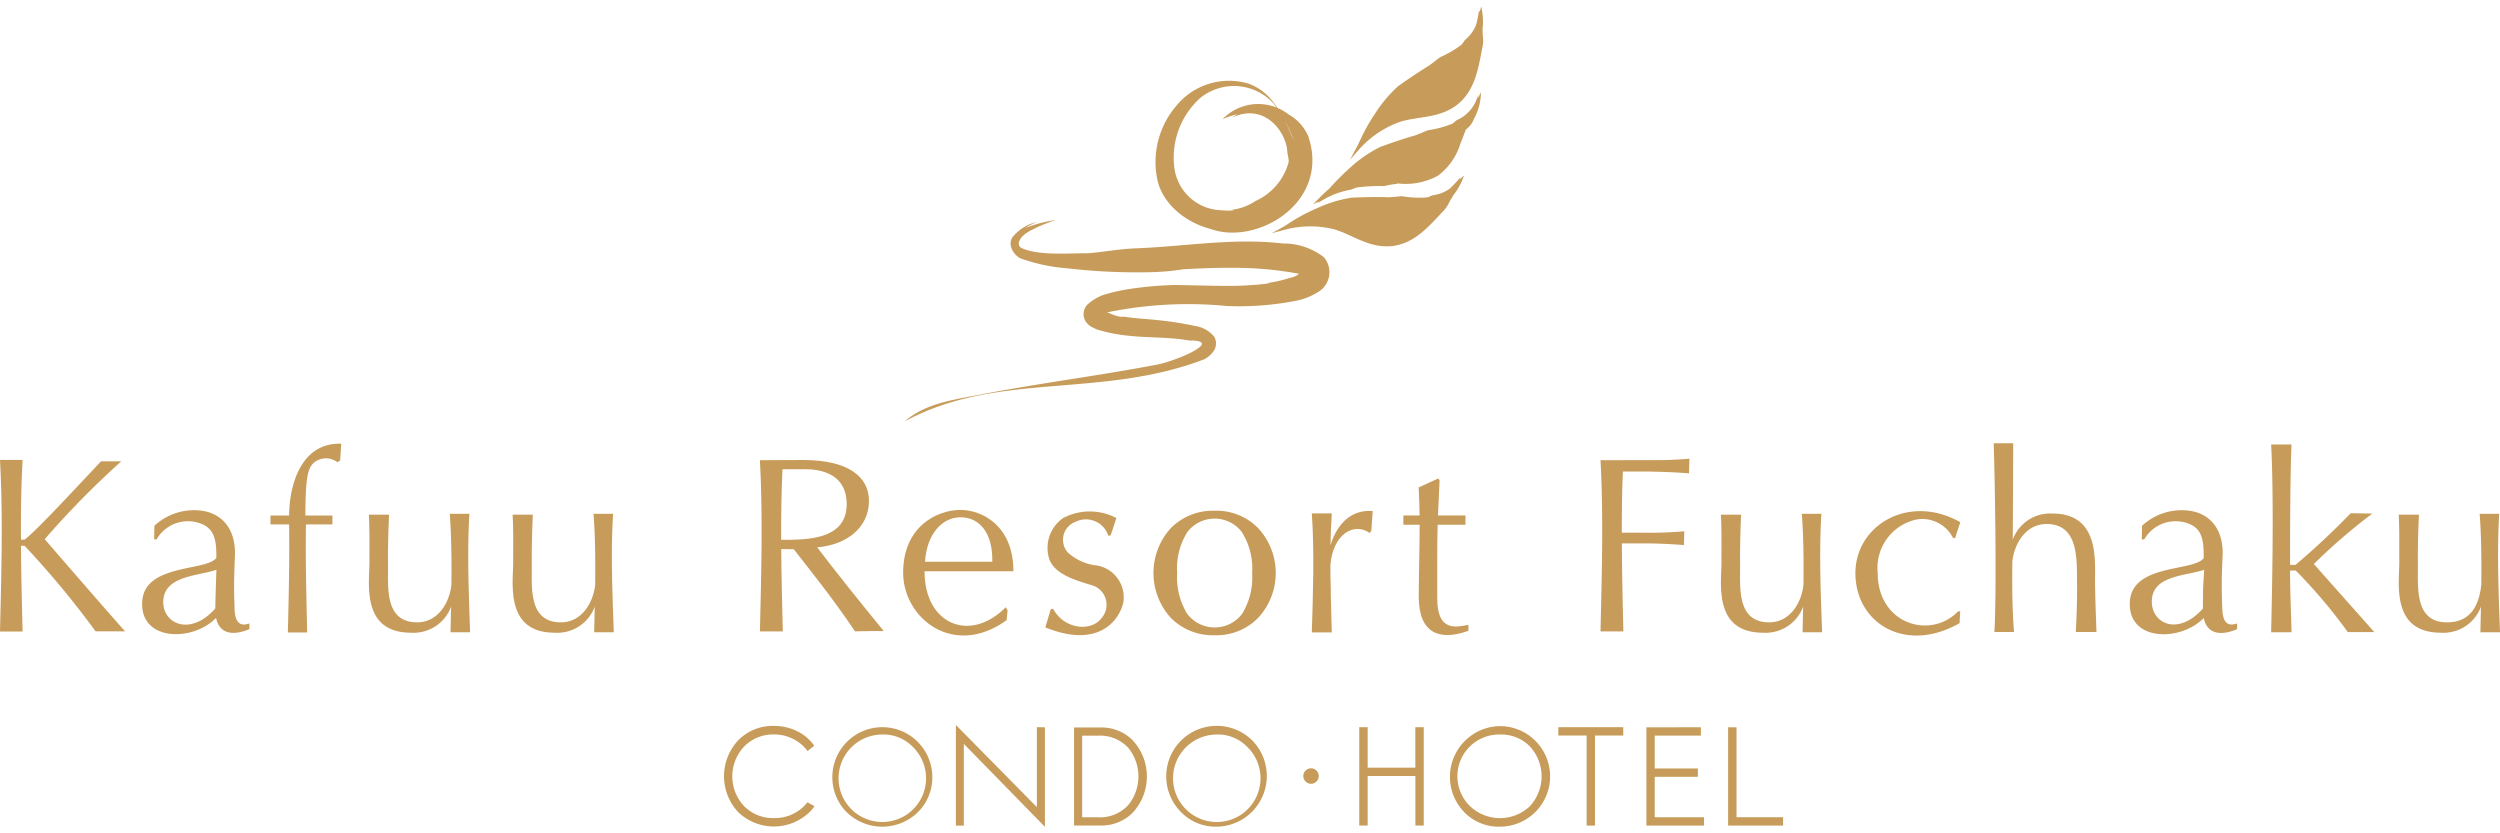 <svg xmlns="http://www.w3.org/2000/svg" xmlns:xlink="http://www.w3.org/1999/xlink" width="213" height="71" viewBox="0 0 213 71">
  <defs>
    <clipPath id="clip-path">
      <rect id="長方形_78" data-name="長方形 78" width="213" height="71" transform="translate(-573 6865)" fill="#fff"/>
    </clipPath>
  </defs>
  <g id="cmn-footer_logo" transform="translate(573 -6865)" clip-path="url(#clip-path)">
    <g id="kafuu_logo" transform="translate(-700.274 6735.316)">
      <g id="グループ_540" data-name="グループ 540">
        <g id="グループ_535" data-name="グループ 535">
          <path id="パス_1059" data-name="パス 1059" d="M257.612,193.27a3.748,3.748,0,0,1,0,5.109,3.7,3.7,0,0,1-5.086-.006,3.555,3.555,0,0,1,2.538-6.108A3.439,3.439,0,0,1,257.612,193.27Zm-5.581,5.614a4.091,4.091,0,0,0,3.026,1.233,4.284,4.284,0,1,0,.006-8.568,4.324,4.324,0,0,0-3.032,7.335Z" fill="#c79b59"/>
          <path id="パス_1060" data-name="パス 1060" d="M265.575,191.643h-5.531v.711h2.41v7.669h.711v-7.669h2.41Z" fill="#c79b59"/>
          <path id="パス_1061" data-name="パス 1061" d="M275.226,199.312v-7.663h-.716v8.374h4.681v-.711Z" fill="#c79b59"/>
          <path id="パス_1062" data-name="パス 1062" d="M268.257,199.312v-3.443h3.676v-.711h-3.676v-2.8h3.932v-.711l-4.642.006v8.374h4.909v-.711Z" fill="#c79b59"/>
          <path id="パス_1063" data-name="パス 1063" d="M247.861,191.643v3.448H243.8v-3.448h-.716v8.379h.716V195.8h4.065v4.22h.711v-8.379Z" fill="#c79b59"/>
          <path id="パス_1064" data-name="パス 1064" d="M239.632,195.8a.658.658,0,1,0-.661.661A.659.659,0,0,0,239.632,195.8Z" fill="#c79b59"/>
          <path id="パス_1065" data-name="パス 1065" d="M204.993,193.27a3.727,3.727,0,1,1-2.549-1.005A3.452,3.452,0,0,1,204.993,193.27Zm-5.581,5.614a4.345,4.345,0,0,0,6.069-.006,4.171,4.171,0,0,0,1.227-3.054,4.26,4.26,0,1,0-7.3,3.06Z" fill="#c79b59"/>
          <path id="パス_1066" data-name="パス 1066" d="M233.49,193.27a3.727,3.727,0,1,1-2.554-1.005A3.452,3.452,0,0,1,233.49,193.27Zm-5.581,5.614a4.1,4.1,0,0,0,3.032,1.233,4.32,4.32,0,0,0,3.032-7.341,4.3,4.3,0,0,0-6.064,6.108Z" fill="#c79b59"/>
          <path id="パス_1067" data-name="パス 1067" d="M196.069,198.04a3.837,3.837,0,0,1-.439.466,3.519,3.519,0,0,1-2.421.877,3.449,3.449,0,0,1-2.538-1.016,3.706,3.706,0,0,1,.006-5.081,3.442,3.442,0,0,1,2.532-1.027,3.571,3.571,0,0,1,1.749.439,3.248,3.248,0,0,1,1.116.972l.044-.028.528-.422a3.859,3.859,0,0,0-1.233-1.122,4.389,4.389,0,0,0-2.2-.566,4.093,4.093,0,0,0-3.037,1.222,4.471,4.471,0,0,0,0,6.13,4.386,4.386,0,0,0,6.125-.061,4,4,0,0,0,.372-.45Z" fill="#c79b59"/>
          <path id="パス_1068" data-name="パス 1068" d="M215.615,191.643v6.808l-6.9-7v8.574h.677v-6.963l6.908,7.069v-8.485Z" fill="#c79b59"/>
          <g id="グループ_534" data-name="グループ 534">
            <path id="パス_1069" data-name="パス 1069" d="M221.085,191.666a3.727,3.727,0,0,1,2.643,1.038,4.535,4.535,0,0,1,.011,6.264,3.758,3.758,0,0,1-2.654,1.05h-2.3v-8.352h2.3Zm-.228,7.652a3.233,3.233,0,0,0,2.571-1.077,3.871,3.871,0,0,0,.011-4.8,3.241,3.241,0,0,0-2.582-1.077h-1.383v6.952Z" fill="#c79b59"/>
          </g>
        </g>
        <g id="グループ_539" data-name="グループ 539">
          <g id="グループ_536" data-name="グループ 536">
            <path id="パス_1070" data-name="パス 1070" d="M147.259,181.5c-.028-1.022-.089-1.749.028-4.4.117-2.527-1.277-3.676-2.765-3.893a4.949,4.949,0,0,0-4.093,1.272l-.022,1.161h.205a3.086,3.086,0,0,1,4.054-1.222c.85.472,1.066,1.277,1.038,2.8-.839,1.155-6.1.478-6.314,3.7-.222,3.426,4.309,3.465,6.291,1.41.339,1.583,1.749,1.422,2.843.955V182.8C147.514,183.164,147.281,182.409,147.259,181.5Zm-6.069-.683c.144-2.093,2.982-2.055,4.526-2.588-.039.844-.089,2.6-.1,3.3C143.449,183.969,141.05,182.8,141.189,180.815Z" fill="#c79b59"/>
            <path id="パス_1071" data-name="パス 1071" d="M179.51,173.457h-1.666c.15,1.993.161,4.031.139,6.064-.189,1.627-1.211,3.187-2.921,3.187-2.882,0-2.438-3.21-2.482-5.081-.006-1.372.033-2.743.089-4.093h-1.721c.078,1.349.044,2.721.05,4.093-.011,1.81-.689,5.964,3.548,5.964a3.4,3.4,0,0,0,3.4-2.221c-.011.727-.033,1.46-.05,2.182h1.671C179.455,180.2,179.3,176.778,179.51,173.457Z" fill="#c79b59"/>
            <path id="パス_1072" data-name="パス 1072" d="M167.266,173.457h-1.671c.144,1.993.161,4.031.139,6.064-.189,1.627-1.211,3.187-2.921,3.187-2.882,0-2.438-3.21-2.482-5.081-.011-1.372.033-2.743.089-4.093H158.7c.072,1.349.044,2.721.05,4.093-.011,1.81-.689,5.964,3.548,5.964a3.41,3.41,0,0,0,3.41-2.221c-.017.727-.033,1.46-.05,2.182h1.666C167.216,180.2,167.066,176.778,167.266,173.457Z" fill="#c79b59"/>
            <path id="パス_1073" data-name="パス 1073" d="M131.083,175.623a75.691,75.691,0,0,1,6.525-6.636h-1.721c-1.627,1.7-5.292,5.714-6.514,6.675h-.311c-.017-2.277.011-4.553.139-6.791h-1.927c.261,4.8.117,9.773,0,14.621H129.2c-.061-2.416-.122-4.87-.139-7.308h.305a76.9,76.9,0,0,1,6.053,7.291h2.51C135.553,180.8,131.083,175.623,131.083,175.623Z" fill="#c79b59"/>
            <path id="パス_1074" data-name="パス 1074" d="M154.055,169.076a1.608,1.608,0,0,1,1.966-.011l.233-.144.094-1.433c-3.454-.106-4.42,3.548-4.442,6.119h-1.588v.755h1.588c.044,3.06-.033,6.158-.105,9.207h1.644c-.067-3.043-.15-6.142-.106-9.207h2.255v-.755h-2.3C153.3,170.387,153.489,169.531,154.055,169.076Z" fill="#c79b59"/>
          </g>
          <g id="グループ_537" data-name="グループ 537">
            <path id="パス_1075" data-name="パス 1075" d="M228.443,175.007a2.924,2.924,0,0,1,4.631,0,5.838,5.838,0,0,1,.883,3.5,5.909,5.909,0,0,1-.855,3.476,2.935,2.935,0,0,1-4.676,0,5.892,5.892,0,0,1-.855-3.476A5.752,5.752,0,0,1,228.443,175.007Zm-1.433,7.3a5.034,5.034,0,0,0,3.748,1.5,4.979,4.979,0,0,0,3.726-1.5,5.621,5.621,0,0,0,0-7.608,4.958,4.958,0,0,0-3.726-1.5,5.046,5.046,0,0,0-3.748,1.5,5.684,5.684,0,0,0,0,7.608Z" fill="#c79b59"/>
            <path id="パス_1076" data-name="パス 1076" d="M196.9,176.317c2.593-.217,4.409-1.749,4.409-3.948,0-2.093-1.788-3.493-5.625-3.493l-3.665.017c.261,4.8.111,9.751,0,14.588h1.949c-.056-2.316-.117-4.664-.133-7.008H194.9c1.416,1.827,3.287,4.12,5.22,7,.694-.022,1.7-.022,2.449-.022C200.672,181.137,198.251,178.116,196.9,176.317Zm-2.138-.644h-.933c-.011-2.01.022-4.026.111-6.008h1.6c.405,0,3.693-.25,3.865,2.732C199.579,175.429,196.574,175.618,194.759,175.673Z" fill="#c79b59"/>
            <path id="パス_1077" data-name="パス 1077" d="M222.39,173.824,221.9,175.3l-.2.028a2,2,0,0,0-2.8-1.183,1.637,1.637,0,0,0-.661,2.6,4.4,4.4,0,0,0,2.538,1.127,2.749,2.749,0,0,1,2.193,3.193c-.372,1.533-2.166,3.893-6.636,2.071l.461-1.533.2-.056c.977,1.8,3.26,1.96,4.126.805a1.73,1.73,0,0,0-.777-2.793c-1.416-.428-3.2-.938-3.665-2.227a3.093,3.093,0,0,1,1.183-3.515A4.855,4.855,0,0,1,222.39,173.824Z" fill="#c79b59"/>
            <path id="パス_1078" data-name="パス 1078" d="M212.967,181.42c-3.082,3.1-6.941,1.422-6.919-3.065h7.569c0-3.882-2.671-5.225-4.509-5.225-2.06,0-4.887,1.466-4.887,5.347s4.292,7.313,8.813,4.048l.089-.833Zm-3.848-7.663c1.594,0,2.749,1.31,2.7,3.787h-5.731C206.22,175.229,207.514,173.757,209.118,173.757Z" fill="#c79b59"/>
            <path id="パス_1079" data-name="パス 1079" d="M249.727,180.682c0-1.344-.017-4.764.033-6.291h2.371V173.6h-2.343c.028-.777.1-2.043.139-2.987l-.105-.167-1.677.766c.039.672.067,1.755.078,2.388H246.84v.789h1.388c.006,1.377-.078,4.748-.078,6.119,0,3.215,1.844,3.782,4.231,2.921v-.511C251.415,183.092,249.727,183.592,249.727,180.682Z" fill="#c79b59"/>
            <path id="パス_1080" data-name="パス 1080" d="M244.108,174.923l.122-1.694c-1.566-.15-2.954.794-3.6,2.915.017-.911.05-1.821.111-2.721h-1.7c.228,3.332.1,6.78,0,10.14h1.7c-.033-1.266-.072-2.538-.1-3.82.067,1.516-.017-1.011-.017-1.011v-.072c-.006-.289,0-.578,0-.866.233-2.638,2.032-3.637,3.337-2.7Z" fill="#c79b59"/>
          </g>
          <g id="グループ_538" data-name="グループ 538">
            <path id="パス_1081" data-name="パス 1081" d="M316.612,181.5a42.748,42.748,0,0,1,.028-4.4c.117-2.527-1.277-3.676-2.771-3.893a4.949,4.949,0,0,0-4.092,1.272l-.022,1.161h.211a3.08,3.08,0,0,1,4.048-1.222c.85.472,1.038,1.288,1.011,2.821-.839,1.155-6.075.466-6.286,3.687-.222,3.426,4.309,3.465,6.292,1.41.339,1.583,1.749,1.422,2.843.955V182.8C316.873,183.164,316.635,182.409,316.612,181.5Zm-6-.722c.144-2.093,2.91-2.016,4.459-2.549-.039.844-.1,1.255-.1,2.3,0,.272-.028.766,0,.994C312.8,183.969,310.476,182.764,310.615,180.776Z" fill="#c79b59"/>
            <path id="パス_1082" data-name="パス 1082" d="M282.456,173.457H280.79c.15,1.993.161,4.031.139,6.064-.189,1.627-1.211,3.187-2.921,3.187-2.882,0-2.438-3.21-2.482-5.081-.011-1.372.033-2.743.089-4.093h-1.721c.072,1.349.044,2.721.05,4.093-.011,1.81-.689,5.964,3.548,5.964a3.41,3.41,0,0,0,3.41-2.221c-.017.727-.033,1.46-.05,2.182h1.666C282.4,180.2,282.251,176.778,282.456,173.457Z" fill="#c79b59"/>
            <path id="パス_1083" data-name="パス 1083" d="M297.194,183.53h1.671c-.15-1.993-.167-3.981-.139-6.014.189-1.627,1.211-3.187,2.921-3.187,2.882,0,2.549,3.376,2.593,5.248.011,1.372-.044,2.6-.105,3.954h1.76c-.061-1.566-.1-2.727-.122-4.1-.028-1.816.472-5.992-3.615-5.992a3.4,3.4,0,0,0-3.4,2.221c.017-.727.033-7.485.044-8.207h-1.666C297.249,170.8,297.4,180.21,297.194,183.53Z" fill="#c79b59"/>
            <path id="パス_1084" data-name="パス 1084" d="M340.207,173.457h-1.666c.15,1.993.161,4.031.139,6.064-.189,1.627-.822,3.187-2.921,3.187-2.882,0-2.438-3.21-2.482-5.081-.011-1.372.028-2.743.089-4.093h-1.721c.072,1.349.039,2.721.05,4.093-.011,1.81-.689,5.964,3.548,5.964a3.405,3.405,0,0,0,3.41-2.221c-.017.727-.033,1.46-.05,2.182h1.671C340.157,180.2,340.007,176.778,340.207,173.457Z" fill="#c79b59"/>
            <path id="パス_1085" data-name="パス 1085" d="M324.414,177.739a48.16,48.16,0,0,1,4.987-4.3l-1.849-.028a64.013,64.013,0,0,1-4.7,4.4h-.461c-.011-2.055.011-8.246.122-10.256h-1.738c.233,4.326.106,11.639,0,16h1.738c-.056-2.177-.111-3.065-.128-5.259h.489a44.214,44.214,0,0,1,4.431,5.242h2.26C327.435,181.143,324.414,177.739,324.414,177.739Z" fill="#c79b59"/>
            <path id="パス_1086" data-name="パス 1086" d="M267.952,169.87c.65,0,1.927.039,3.226.144l.033-1.249a32.647,32.647,0,0,1-3.282.122l-4.292.006c.261,4.8.111,9.751,0,14.588h1.949c-.061-2.482-.117-4.992-.128-7.5h2.06c.65,0,1.927.039,3.226.144l.033-1.177a32.646,32.646,0,0,1-3.282.122h-2.043c0-1.744.017-3.487.094-5.214h2.4Z" fill="#c79b59"/>
            <path id="パス_1087" data-name="パス 1087" d="M294.106,181.77c-2.366,2.443-6.858,1.088-6.852-3.276a4.214,4.214,0,0,1,3.332-4.553,2.929,2.929,0,0,1,3.071,1.549l.183.061.45-1.377c-4.381-2.471-8.935.261-8.935,4.342,0,4.265,4.265,6.9,8.874,4.259l.056-1.005Z" fill="#c79b59"/>
          </g>
        </g>
      </g>
      <g id="グループ_545" data-name="グループ 545">
        <g id="グループ_542" data-name="グループ 542">
          <g id="グループ_541" data-name="グループ 541">
            <path id="パス_1088" data-name="パス 1088" d="M219.9,151.262c1.205-.067,2.61-.361,4.187-.422,4.154-.155,8.246-.905,12.489-.411a5.608,5.608,0,0,1,3.5,1.177,1.962,1.962,0,0,1-.439,2.921,5.743,5.743,0,0,1-1.7.733,25.153,25.153,0,0,1-6.158.494,34.2,34.2,0,0,0-11.011.727c.378-.761,1.36.317,2.282.183.927.155,1.932.189,2.954.305a27.81,27.81,0,0,1,3.065.483,2.588,2.588,0,0,1,1.683.955c.466,1.027-.483,1.655-.844,1.877-8.9,3.415-17.642,1-25.56,5.309,1.877-1.649,4.5-1.888,6.919-2.382,4.914-.922,9.479-1.5,14.377-2.421,1.733-.272,6.019-2.127,2.965-2.093-2.477-.45-5.1-.044-7.941-.966-.294-.183-.466-.128-.866-.616a1.175,1.175,0,0,1,.189-1.544,4.474,4.474,0,0,1,1.194-.727,15.279,15.279,0,0,1,2.332-.539,29.627,29.627,0,0,1,3.931-.339c2.349.039,4.148.106,5.459.061,2.577-.106,3.221-.344,1.694-.161a11.121,11.121,0,0,0,2.638-.528c.855-.1,1.322-1.222,1.105-.25a29.841,29.841,0,0,0-4.664-.561c-1.866-.067-3.715-.006-5.586.1a20.325,20.325,0,0,1-2.66.244,51.089,51.089,0,0,1-7.23-.328,15.029,15.029,0,0,1-3.8-.783c-.655-.139-1.449-1.277-.766-1.988a3.88,3.88,0,0,1,1.938-1.172,8.291,8.291,0,0,0-.961.522,10.724,10.724,0,0,1,2.627-.689,12.236,12.236,0,0,0-2.332.988c-.789.45-1.172,1.216-.461,1.455C215.915,151.462,218.175,151.257,219.9,151.262Z" fill="#c79b59"/>
          </g>
        </g>
        <g id="グループ_544" data-name="グループ 544">
          <g id="グループ_543" data-name="グループ 543">
            <path id="パス_1089" data-name="パス 1089" d="M237.055,139.429a3.931,3.931,0,0,1,1.683,1.86c1.91,5.658-4.381,9.357-8.352,7.891-2.027-.516-4.181-2.132-4.548-4.415a7.339,7.339,0,0,1,1.616-6.014,5.8,5.8,0,0,1,6.13-1.96c2.227.744,3.087,3.01,3.959,4.92a12.993,12.993,0,0,0-1.766-3.215,4.565,4.565,0,0,0-6.253-.455A6.834,6.834,0,0,0,227.332,144a4.148,4.148,0,0,0,3.926,3.593c1.144.106,1.427-.078.755-.022a4.446,4.446,0,0,0,2.227-.761,5.071,5.071,0,0,0,2.826-3.315c.039-.211-.128-.772-.117-.977-.15-1.677-1.971-4.093-4.687-2.821.205-.15.428-.278.422-.278a6.494,6.494,0,0,0-1.249.422A4.216,4.216,0,0,1,237.055,139.429Z" fill="#c79b59"/>
          </g>
        </g>
        <path id="パス_1090" data-name="パス 1090" d="M253.6,132.66c0-.167-.006-.344-.011-.516a5.509,5.509,0,0,0-.117-1.9.02.02,0,0,1-.006.017c-.05.183-.083.3-.128.466-.011-.039-.022-.1-.033-.161a.432.432,0,0,1-.011.089c-.006-.022-.006-.05-.011-.078a10.343,10.343,0,0,1-.25,1.249,3.323,3.323,0,0,1-.933,1.255c-.067.072-.217.322-.278.389a8.658,8.658,0,0,1-1.816,1.072c-.35.217-.555.466-.944.683.583-.283-.489.25-2.649,1.788a11.263,11.263,0,0,0-2,2.377,15.594,15.594,0,0,0-1.383,2.527l-.733,1.372.8-.905a8.472,8.472,0,0,1,3.482-2.327c1.571-.489,3.387-.255,4.942-1.527,1.527-1.294,1.727-3.243,2.082-4.937A2.879,2.879,0,0,0,253.6,132.66Z" fill="#c79b59"/>
        <path id="パス_1091" data-name="パス 1091" d="M253.2,138.035s.006-.078.011-.172c.05-.117.094-.233.139-.35-.044.111-.089.222-.139.333v-.033c-.044.133-.089.255-.139.372-.006.017-.017.033-.022.05a3.164,3.164,0,0,1-1.655,1.683c-.083.05-.294.255-.372.3a8.761,8.761,0,0,1-2.038.555c-.4.117-.655.3-1.088.405.633-.117-.539.111-3.032,1.027a11.1,11.1,0,0,0-2.56,1.766,20.993,20.993,0,0,0-1.788,1.8c-.516.428-.983.933-1.36,1.31l.533-.239-.155.167a7.144,7.144,0,0,1,2.865-1.172,4.369,4.369,0,0,1,.489-.183,16.278,16.278,0,0,1,2.316-.117,7.742,7.742,0,0,1,1.166-.194c-.05-.022-.089-.033-.117-.044a5.725,5.725,0,0,0,3.521-.639,5.345,5.345,0,0,0,1.932-2.765c.167-.4.311-.783.455-1.166.044-.039.089-.072.128-.111a1.842,1.842,0,0,0,.55-.783,4.781,4.781,0,0,0,.611-2.288C253.353,137.746,253.3,137.841,253.2,138.035Z" fill="#c79b59"/>
        <path id="パス_1092" data-name="パス 1092" d="M251.987,144.654c-.139.128-.228.211-.35.322.017-.039.033-.094.056-.15-.017.028-.039.05-.056.078.011-.022.022-.05.033-.078a10.3,10.3,0,0,1-.877.933,3.233,3.233,0,0,1-1.449.561c-.1.028-.355.155-.444.178a8.389,8.389,0,0,1-2.11-.089c-.416-.011-.716.089-1.161.056.639.083-.544-.061-3.2.061a11.021,11.021,0,0,0-2.982.916,15.009,15.009,0,0,0-2.577,1.416c-.039.028-.078.05-.122.078l-.511.283-.411.228c-.089.05-.172.089-.261.144l.111-.061-.05.028.672-.183.389-.106-.05.017a8.4,8.4,0,0,1,4.281-.072c1.594.455,2.987,1.649,5,1.433,2-.261,3.21-1.827,4.415-3.076a3.272,3.272,0,0,0,.489-.794c.094-.15.189-.311.283-.472a5.5,5.5,0,0,0,.9-1.655C251.993,144.643,251.993,144.649,251.987,144.654Zm-15.354,4.62c-.361.089-.722.194-1.088.311C235.911,149.474,236.278,149.385,236.633,149.274Z" fill="#c79b59"/>
      </g>
    </g>
  </g>
</svg>

